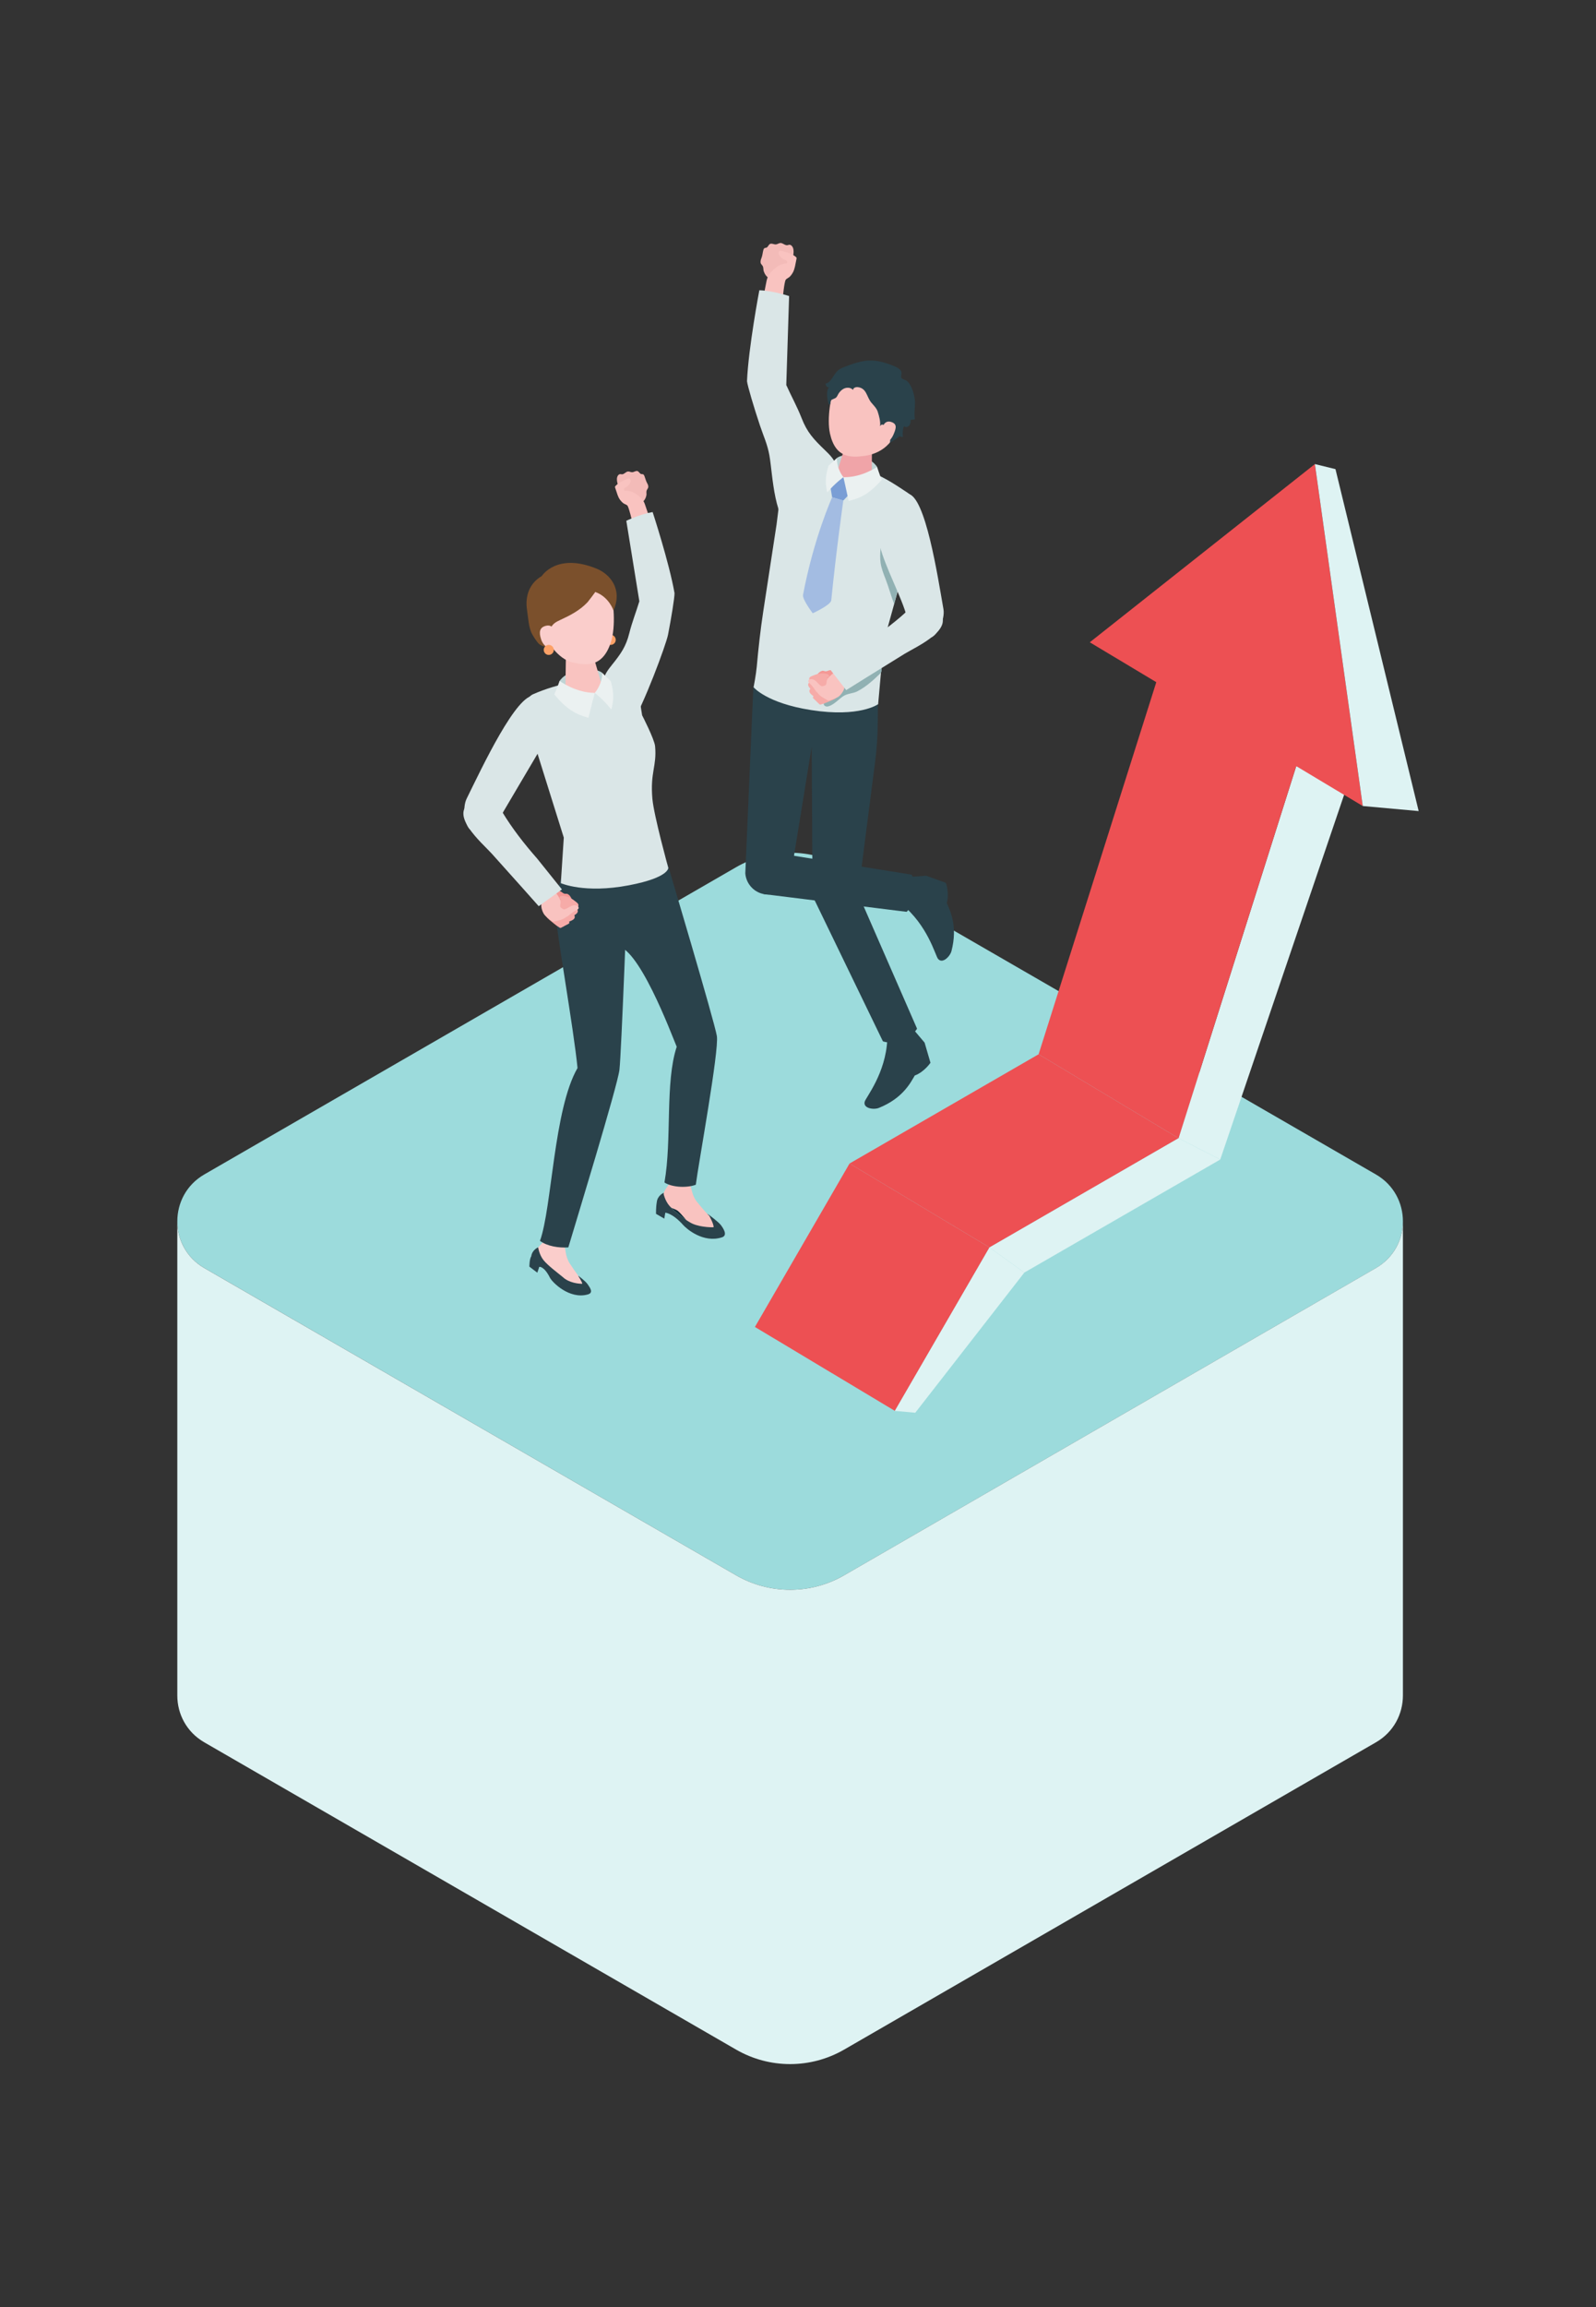 <svg width="180" height="260" viewBox="0 0 180 260" fill="none" xmlns="http://www.w3.org/2000/svg">
<rect x="0" y="0" width="180" height="260" fill="#333333" stroke="none"/>
<g clip-path="url(#clip0_4070_79765)">
<path d="M95.202 177.535L155.178 142.908C159.238 140.564 159.238 134.703 155.178 132.359L95.202 97.731C91.434 95.555 86.788 95.555 83.02 97.731L23.044 132.355C18.984 134.699 18.984 140.56 23.044 142.904L83.02 177.532C86.788 179.708 91.434 179.708 95.202 177.532V177.535Z" fill="#9CDBDC"/>
<path d="M158.224 137.609C158.231 139.667 157.217 141.73 155.177 142.904L95.202 177.532C91.433 179.708 86.788 179.708 83.02 177.532L23.044 142.908C21.004 141.73 19.99 139.667 19.997 137.609V191.085C19.997 193.136 21.016 195.184 23.044 196.357L83.02 230.985C86.788 233.162 91.433 233.162 95.202 230.985L155.177 196.357C157.206 195.187 158.22 193.136 158.224 191.085V137.609Z" fill="#DEF3F3"/>
<path d="M85.78 29.6C85.81 29.779 85.981 29.874 86.046 30.037C86.114 30.208 86.076 30.409 86.141 30.584C86.384 31.291 86.82 31.397 87.413 31.75C87.481 31.792 87.561 31.83 87.641 31.83C87.721 31.83 87.793 31.788 87.861 31.746C88.032 31.64 88.207 31.511 88.325 31.344C88.469 31.135 88.42 30.987 88.465 30.766C88.507 30.565 88.617 30.535 88.754 30.39C88.902 30.231 88.997 30.029 89.085 29.836C89.331 29.289 89.578 28.7 89.483 28.107C89.442 27.845 89.248 27.545 88.986 27.587C88.929 27.595 88.876 27.621 88.819 27.632C88.537 27.686 88.294 27.37 88.01 27.386C87.838 27.397 87.694 27.522 87.523 27.541C87.291 27.568 87.041 27.386 86.836 27.496C86.665 27.591 86.619 27.849 86.433 27.913C86.365 27.936 86.289 27.929 86.228 27.963C86.144 28.005 86.11 28.104 86.087 28.195C86.019 28.449 86 28.719 85.916 28.97C85.844 29.186 85.746 29.357 85.787 29.604L85.78 29.6Z" fill="#F3BBB8"/>
<path d="M89.661 30.026C89.726 29.744 89.768 29.452 89.829 29.182C89.836 29.14 89.847 29.099 89.836 29.057C89.821 29.008 89.783 28.97 89.741 28.939C89.3 28.582 88.734 28.426 88.188 28.278C88.112 28.259 88.028 28.236 87.952 28.267C87.781 28.335 87.796 28.586 87.884 28.749C88.001 28.962 88.191 29.137 88.415 29.232C88.522 29.277 88.636 29.308 88.716 29.391C88.795 29.475 88.807 29.634 88.708 29.687C88.282 29.691 87.872 29.881 87.534 30.14C87.029 30.527 86.596 30.983 86.463 31.617C86.319 32.312 86.182 33.007 86.049 33.706L88.282 33.573C88.282 33.573 88.446 31.796 88.613 31.534C88.697 31.404 88.962 31.298 89.08 31.177C89.217 31.036 89.335 30.876 89.426 30.705C89.536 30.497 89.608 30.265 89.661 30.029V30.026Z" fill="#F9C3C0"/>
<path d="M85.639 32.711C85.639 32.711 84.409 39.188 84.249 42.952C84.295 43.457 85.058 46.01 85.704 47.936C86.099 49.121 86.551 50.063 86.775 51.32C87.17 53.539 87.254 58.956 89.651 59.886C90.49 60.213 92.572 57.398 93.028 56.319C93.483 55.252 94.638 53.66 94.311 52.486C94.114 51.776 93.559 51.229 93.028 50.72C91.759 49.501 91.026 48.718 90.406 47.119C89.913 45.85 89.237 44.635 88.678 43.393L88.997 33.364C88.997 33.364 87.242 32.776 85.643 32.711H85.639Z" fill="#DAE6E7"/>
<path d="M89.237 98.358L91.543 84.167L91.638 100.576C91.767 101.594 92.485 102.441 93.465 102.742C95.11 103.243 96.785 102.043 96.838 100.322L98.703 85.804C98.89 84.368 98.984 82.921 98.996 81.473L99.022 76.995C99.022 76.995 97.192 78.666 91.718 78.845C87.217 78.993 84.968 77.352 84.968 77.352L84.056 98.419C84.136 99.452 84.823 100.341 85.807 100.675C87.437 101.23 89.142 100.071 89.234 98.354L89.237 98.358Z" fill="#2A424B"/>
<path d="M103.079 116.086L104.279 117.503L104.94 119.77C104.94 119.77 104.249 120.807 103.17 121.206C102.703 122 101.833 123.766 99.124 124.857C98.539 125.092 97.312 124.917 97.525 124.15C97.654 123.675 99.892 120.974 100.07 117.157C101.544 116.428 103.079 116.086 103.079 116.086Z" fill="#2A424B"/>
<path d="M91.743 101.18L99.576 117.355C99.576 117.355 100.541 117.719 101.718 117.279C102.907 116.834 103.428 115.93 103.428 115.93L96.837 100.846L91.743 101.176V101.18Z" fill="#2A424B"/>
<path d="M102.596 98.825L104.454 98.692L106.676 99.494C106.676 99.494 107.101 100.66 106.778 101.765C107.143 102.608 108.043 104.348 107.31 107.178C107.151 107.79 106.281 108.675 105.787 108.052C105.483 107.668 104.636 104.276 101.669 101.883C101.958 100.265 102.596 98.825 102.596 98.825Z" fill="#2A424B"/>
<path d="M86.148 100.762L102.25 102.761C102.25 102.761 102.877 102.225 103.105 100.903C103.363 99.406 102.808 98.571 102.808 98.571L88.712 96.311L86.144 100.766L86.148 100.762Z" fill="#2A424B"/>
<path d="M99.038 79.358L99.672 72.307L103.429 58.758C103.82 57.599 103.539 56.315 102.339 55.518C99.574 53.683 96.356 51.442 90.362 52.741C89.542 52.919 89.101 53.801 88.71 54.541C88.239 55.426 87.92 56.414 87.794 57.413L87.578 59.134C87.076 62.401 86.579 65.664 86.077 68.93C85.762 71.001 85.534 73.056 85.348 75.141C85.264 76.056 84.991 77.451 84.991 77.451C84.991 77.451 86.442 79.236 91.471 80.022C96.949 80.881 99.042 79.358 99.042 79.358H99.038Z" fill="#DAE6E7"/>
<path d="M94.385 51.617C95.186 50.998 97.887 51.092 98.92 52.616C98.905 53.277 98.969 53.717 98.969 53.717L96.55 54.169L94.149 53.425C94.149 53.425 94.24 52.11 94.385 51.617Z" fill="#BFD4D5"/>
<path d="M96.994 49.767C97.978 49.926 98.411 50.564 98.335 51.043L98.312 54.34C98.176 54.891 97.158 55.187 96.037 55.005C94.917 54.823 94.115 54.23 94.252 53.683L95.281 50.401C95.399 49.919 96.011 49.607 96.994 49.767Z" fill="#F0A4A8"/>
<path d="M98.665 41.987C101.464 42.462 101.897 44.692 101.483 47.248C100.944 50.576 98.593 51.245 97.415 51.389C95.983 51.567 94.22 51.647 93.605 48.855C93.237 47.195 93.7 44.491 94.213 43.495C94.661 42.629 95.865 41.513 98.665 41.987Z" fill="#F9C3C0"/>
<path d="M93.636 54.735L95.121 53.774L95.846 55.632L95.109 56.41L93.848 56.046L93.636 54.735Z" fill="#7A9ED5"/>
<path d="M93.849 56.046L95.11 56.41C95.11 56.41 94.327 61.903 93.75 67.658C93.697 68.186 91.661 69.113 91.661 69.113C91.661 69.113 90.472 67.548 90.567 67.039C91.786 60.593 93.849 56.046 93.849 56.046Z" fill="#A3BCE2"/>
<path d="M96.215 43.966C96.177 43.735 96.488 43.605 96.724 43.628C97.765 43.735 97.723 44.726 98.274 45.379C98.547 45.706 98.878 46.014 98.999 46.42C99.151 46.91 99.318 47.488 99.257 48.038C99.759 47.134 100.686 49.725 100.306 49.941C100.412 49.881 101.518 49.189 101.434 49.14C101.556 49.212 101.696 49.25 101.837 49.254C101.772 48.84 101.814 48.414 101.947 48.019C102.087 48.202 102.403 48.137 102.543 47.955C102.684 47.772 102.703 47.526 102.714 47.294C102.874 47.317 103.037 47.301 103.185 47.244C103.067 46.602 103.212 45.941 103.193 45.284C103.174 44.593 102.836 43.374 102.285 42.937C102.106 42.792 101.776 42.766 101.662 42.576C101.548 42.379 101.784 42.059 101.616 41.801C101.449 41.55 101.168 41.402 100.895 41.285C99.82 40.833 98.707 40.498 97.533 40.673C96.758 40.787 96.017 41.049 95.288 41.334C95.072 41.417 94.859 41.505 94.665 41.63C94.19 41.942 93.985 42.511 93.617 42.925C93.48 43.077 93.301 43.21 93.1 43.233C93.127 43.34 93.157 43.446 93.222 43.533C93.286 43.617 93.392 43.681 93.499 43.659C93.301 43.822 93.267 44.274 93.279 44.513C93.294 44.817 93.339 45.163 93.423 45.455C93.446 45.531 93.522 45.607 93.594 45.573C93.651 45.547 93.662 45.474 93.666 45.413C93.674 45.296 93.674 45.163 93.761 45.083C93.791 45.056 93.829 45.038 93.871 45.019C93.981 44.969 94.091 44.92 94.202 44.87C94.403 44.779 94.475 44.494 94.6 44.316C94.741 44.118 94.912 43.94 95.125 43.822C95.474 43.628 95.964 43.647 96.215 43.955V43.966Z" fill="#2A424B"/>
<path d="M99.508 48.236C99.508 48.236 99.71 47.294 100.507 47.552C101.187 47.773 101.096 48.221 100.766 48.98C100.435 49.74 99.892 50.036 99.406 49.934C98.919 49.831 99.508 48.236 99.508 48.236Z" fill="#F9C3C0"/>
<path d="M95.121 53.774C95.121 53.774 95.44 55.176 95.713 56.456C97.096 56.133 98.095 55.598 99.444 54.078C99.212 53.535 98.919 52.616 98.919 52.616C98.919 52.616 97.172 53.839 95.121 53.774Z" fill="#EBF1F1"/>
<path d="M95.121 53.774C95.121 53.774 94.373 52.908 94.385 51.617C94.385 51.617 93.781 52.19 93.446 52.483C92.998 53.907 93.116 54.663 93.298 55.499C94.179 54.45 95.121 53.778 95.121 53.778" fill="#EBF1F1"/>
<path d="M99.303 61.892C99.269 62.393 99.243 62.902 99.311 63.4C99.398 64.038 99.634 64.642 99.869 65.242C100.253 66.218 100.473 67.122 100.857 68.099C100.91 67.639 101.639 65.303 101.628 64.091C101.624 63.677 101.434 63.29 101.29 62.902L100.656 61.193C100.504 60.783 100.34 59.803 100.014 59.51C99.516 59.069 99.524 59.609 99.459 60.122C99.387 60.707 99.341 61.299 99.299 61.888L99.303 61.892Z" fill="#91B1B3"/>
<path d="M99.365 74.108C99.433 74.579 99.456 75.054 99.433 75.525C99.433 75.593 99.425 75.665 99.399 75.73C99.365 75.81 99.304 75.87 99.243 75.931C98.479 76.672 97.659 77.405 96.709 77.903C96.181 78.18 95.566 78.131 95.068 78.48C94.571 78.826 94.164 79.304 93.594 79.544C93.469 79.597 93.332 79.639 93.199 79.62C93.066 79.601 92.933 79.51 92.903 79.376C92.869 79.236 92.953 79.095 93.04 78.981C93.697 78.104 94.293 77.428 95.273 76.873C96.041 76.44 96.854 76.072 97.534 75.51C98.13 75.02 98.639 74.374 99.372 74.135" fill="#91B1B3"/>
<path d="M105.062 71.814C104.032 72.235 102.543 70.598 102.273 69.519C101.749 67.407 99.839 63.954 99.223 61.493C98.422 58.306 100.23 57.147 102.403 55.654C104.366 55.886 105.749 64.915 106.403 68.642C106.604 69.789 105.749 71.533 105.062 71.814Z" fill="#DAE6E7"/>
<path d="M92.708 75.601C92.856 75.563 92.944 75.635 93.077 75.654C93.225 75.673 93.335 75.601 93.475 75.559C93.772 75.468 94.106 75.468 94.379 75.624C94.619 75.757 94.812 75.973 95.04 76.133C95.101 76.174 95.158 76.22 95.189 76.288C95.215 76.353 95.211 76.429 95.2 76.497C95.158 76.824 95.033 77.189 94.725 77.31C94.596 77.359 94.456 77.359 94.319 77.359C94.003 77.359 93.692 77.352 93.377 77.352C93.217 77.352 93.058 77.352 92.906 77.299C92.628 77.208 92.427 76.976 92.267 76.737C92.188 76.615 92.112 76.486 92.089 76.341C92.043 76.034 92.431 75.68 92.708 75.608V75.601Z" fill="#F49895"/>
<path d="M92.124 79.084C91.991 78.955 91.858 78.826 91.725 78.7C91.539 78.518 92.094 78.146 92.216 78.036C92.356 77.906 92.466 77.591 92.713 77.667C93.321 77.861 93.929 77.963 94.388 78.45C94.411 78.472 94.43 78.499 94.426 78.529C94.426 78.552 94.403 78.571 94.388 78.586C94.096 78.849 93.724 78.944 93.378 79.107C93.123 79.225 92.861 79.316 92.591 79.392C92.55 79.403 92.504 79.415 92.462 79.399C92.436 79.388 92.413 79.369 92.394 79.35C92.303 79.263 92.212 79.175 92.124 79.088V79.084Z" fill="#F6ABA8"/>
<path d="M91.28 77.872C91.28 77.766 91.348 77.656 91.507 77.542C92.085 77.139 92.545 76.866 93.259 76.869C93.346 76.869 93.433 76.869 93.509 76.911C93.585 76.949 93.65 77.029 93.638 77.112C93.627 77.215 93.521 77.28 93.422 77.318C93.19 77.413 92.947 77.477 92.719 77.572C92.423 77.694 92.366 77.724 92.564 77.96C92.639 78.051 92.579 78.191 92.499 78.282C92.377 78.431 92.222 78.548 92.047 78.632C92.028 78.64 92.005 78.651 91.986 78.647C91.971 78.647 91.96 78.632 91.948 78.624C91.72 78.427 91.272 78.165 91.28 77.876V77.872Z" fill="#F6ABA8"/>
<path d="M91.144 77.12C91.159 77.014 91.239 76.911 91.413 76.82C92.04 76.497 92.53 76.288 93.237 76.383C93.32 76.395 93.407 76.41 93.48 76.456C93.552 76.501 93.601 76.592 93.582 76.672C93.556 76.775 93.442 76.82 93.343 76.847C93.1 76.911 92.853 76.942 92.61 77.006C92.302 77.086 92.241 77.113 92.401 77.371C92.466 77.474 92.386 77.603 92.294 77.683C92.154 77.812 91.983 77.91 91.801 77.971C91.782 77.979 91.759 77.983 91.74 77.975C91.725 77.971 91.717 77.956 91.706 77.945C91.508 77.717 91.098 77.401 91.144 77.113V77.12Z" fill="#F6ABA8"/>
<path d="M91.266 76.452C91.289 76.357 91.368 76.269 91.532 76.201C92.124 75.954 92.58 75.806 93.215 75.943C93.29 75.958 93.367 75.981 93.431 76.026C93.492 76.076 93.534 76.159 93.507 76.231C93.477 76.323 93.37 76.357 93.275 76.372C93.051 76.414 92.823 76.421 92.603 76.459C92.318 76.509 92.261 76.528 92.386 76.771C92.436 76.866 92.352 76.98 92.269 77.044C92.132 77.151 91.969 77.227 91.802 77.265C91.782 77.269 91.763 77.272 91.745 77.265C91.733 77.257 91.722 77.246 91.714 77.234C91.551 77.014 91.205 76.695 91.266 76.44V76.452Z" fill="#F6ABA8"/>
<path d="M94.471 78.571C94.471 78.571 94.448 78.587 94.433 78.59C94.167 78.723 93.879 78.822 93.597 78.925C93.54 78.944 93.483 78.966 93.423 78.955C93.385 78.947 93.354 78.928 93.32 78.909C93.077 78.765 92.803 78.636 92.579 78.465C92.378 78.313 92.241 78.1 92.055 77.937C91.827 77.625 91.645 77.303 91.352 77.048C91.257 76.968 91.147 76.873 91.159 76.748C91.17 76.6 91.349 76.531 91.497 76.535C92.002 76.554 92.2 77.037 92.579 77.287C92.614 77.31 92.648 77.329 92.689 77.337C92.735 77.344 92.777 77.333 92.823 77.322C92.993 77.272 93.168 77.238 93.198 77.044C93.225 76.873 93.218 76.733 93.301 76.573C93.457 76.281 93.734 76.072 93.985 75.867C94.471 75.479 96.116 74.317 96.116 74.317L96.826 76.167C96.826 76.167 95.455 76.949 95.303 77.181C95.227 77.295 95.242 77.549 95.185 77.686C95.124 77.85 95.037 78.001 94.931 78.138C94.798 78.313 94.661 78.469 94.471 78.575V78.571Z" fill="#F9C3C0"/>
<path d="M95.436 77.777L93.502 75.285L97.088 72.782C98.912 71.631 100.67 70.366 102.262 68.904C103.082 68.148 104.317 67.54 105.65 68.695C108.081 70.799 103.379 72.851 102.023 73.683C99.155 75.445 95.436 77.774 95.436 77.774V77.777Z" fill="#DAE6E7"/>
<path d="M73.11 54.887C73.103 55.054 72.958 55.157 72.92 55.313C72.878 55.476 72.935 55.654 72.901 55.822C72.761 56.49 72.381 56.638 71.883 57.03C71.826 57.075 71.758 57.121 71.686 57.128C71.613 57.136 71.541 57.109 71.477 57.079C71.31 57.003 71.135 56.904 71.01 56.767C70.854 56.596 70.88 56.456 70.816 56.258C70.755 56.08 70.652 56.069 70.508 55.951C70.356 55.825 70.246 55.654 70.143 55.487C69.855 55.02 69.558 54.515 69.577 53.964C69.585 53.721 69.725 53.425 69.969 53.432C70.022 53.432 70.075 53.451 70.128 53.455C70.39 53.47 70.573 53.155 70.835 53.136C70.99 53.125 71.139 53.223 71.294 53.22C71.511 53.216 71.716 53.018 71.913 53.098C72.081 53.163 72.153 53.394 72.328 53.428C72.392 53.44 72.46 53.428 72.521 53.447C72.601 53.478 72.643 53.562 72.677 53.641C72.768 53.865 72.821 54.108 72.924 54.325C73.015 54.511 73.125 54.659 73.118 54.883L73.11 54.887Z" fill="#F3BBB8"/>
<path d="M69.634 55.73C69.543 55.48 69.471 55.221 69.383 54.982C69.372 54.944 69.357 54.906 69.361 54.868C69.368 54.823 69.398 54.785 69.433 54.751C69.79 54.374 70.287 54.166 70.766 53.968C70.834 53.941 70.906 53.911 70.979 53.93C71.142 53.972 71.157 54.203 71.097 54.359C71.013 54.568 70.861 54.747 70.667 54.861C70.576 54.914 70.474 54.956 70.413 55.039C70.352 55.123 70.359 55.271 70.454 55.309C70.842 55.263 71.237 55.385 71.575 55.582C72.08 55.875 72.528 56.239 72.722 56.798C72.935 57.413 73.144 58.029 73.345 58.648L71.302 58.792C71.302 58.792 70.945 57.197 70.758 56.977C70.667 56.866 70.413 56.802 70.291 56.707C70.151 56.597 70.025 56.464 69.923 56.319C69.797 56.145 69.706 55.943 69.63 55.73H69.634Z" fill="#F9C3C0"/>
<path d="M73.604 57.702C73.604 57.702 75.484 63.441 76.073 66.841C76.092 67.308 75.697 69.717 75.34 71.54C75.119 72.661 72.593 79.472 71.135 81.789C70.694 82.488 70.219 80.945 69.676 80.022C69.137 79.107 67.898 77.796 68.058 76.691C68.153 76.022 68.593 75.46 69.015 74.932C70.025 73.675 70.595 72.877 70.975 71.354C71.275 70.142 71.746 68.957 72.107 67.764L70.637 58.693C70.637 58.693 72.16 57.953 73.608 57.706L73.604 57.702Z" fill="#DAE6E7"/>
<path d="M68.314 72.182C68.356 72.494 68.641 72.714 68.949 72.672C69.26 72.63 69.48 72.346 69.439 72.038C69.397 71.726 69.112 71.506 68.804 71.548C68.493 71.59 68.272 71.874 68.314 72.182Z" fill="#FCA167"/>
<path d="M75.497 135.892C74.973 135.291 74.817 134.444 74.817 134.444C74.817 134.444 75.208 134.308 75.683 134.687C76.868 135.812 77.582 136.146 77.955 136.237C79.543 136.621 79.941 136.906 79.941 136.906C79.941 136.906 80.538 137.988 80.481 138.308C80.116 138.33 78.612 138.277 77.776 137.73C77.195 137.407 76.025 136.492 75.501 135.892H75.497Z" fill="#112C36"/>
<path d="M75.771 132.921L75.638 133.168C75.379 133.654 74.927 134.038 74.825 134.581C74.699 135.238 74.924 135.69 75.41 136.013C75.41 136.013 76.207 136.283 76.405 136.431C76.808 136.724 77.696 137.874 77.696 137.874C78.118 138.425 79.045 138.862 79.729 138.851C80.363 138.843 80.454 138.798 80.796 138.418C81.225 137.943 80.367 137.32 79.96 136.982C79.561 136.651 78.498 135.31 78.498 135.31C78.281 134.98 78.122 134.604 78.023 134.197L77.803 133.339L75.771 132.921Z" fill="#F9C3C0"/>
<path d="M79.939 136.906C79.939 136.906 80.535 137.988 80.478 138.307C80.113 138.33 78.609 138.277 77.773 137.73C77.192 137.407 76.022 136.492 75.498 135.892C74.974 135.291 74.818 134.444 74.818 134.444C74.818 134.444 74.138 134.744 74.07 135.5C73.967 136.093 73.986 136.796 73.986 136.796L74.921 137.335L75.034 136.667C75.034 136.667 75.844 136.701 77.055 138.061C77.439 138.494 79.331 140.127 81.424 139.443C82.1 139.223 81.587 138.448 81.314 138.076C81.04 137.707 79.942 136.902 79.942 136.902L79.939 136.906Z" fill="#2A424B"/>
<path d="M61.549 139.595L61.389 139.819C61.074 140.256 60.565 140.571 60.405 141.088C60.212 141.711 60.238 142.315 60.77 142.6C61.002 142.725 61.556 142.775 61.773 142.923C62.221 143.227 63.053 144.674 63.053 144.674C63.437 145.266 64.196 145.772 64.903 145.851C65.564 145.927 65.841 145.931 66.236 145.608C66.73 145.202 65.898 144.484 65.507 144.1C65.123 143.728 64.189 142.285 64.189 142.285C63.999 141.935 63.866 141.548 63.805 141.141L63.661 140.275L61.549 139.595Z" fill="#FACDCB"/>
<path d="M65.199 143.762C65.199 143.762 65.658 144.48 65.674 144.678C65.313 144.685 64.181 144.594 63.47 143.918C62.965 143.5 61.795 142.63 61.305 142.022C60.811 141.411 60.694 140.575 60.694 140.575C60.694 140.575 60.014 140.841 59.915 141.586C59.706 141.878 59.706 142.748 59.706 142.748L60.599 143.428L60.819 142.771C60.819 142.771 61.358 142.664 62.023 143.994C62.278 144.503 64.215 146.471 66.3 145.878C66.973 145.688 66.536 145.114 66.281 144.738C66.027 144.362 65.199 143.762 65.199 143.762Z" fill="#2A424B"/>
<path d="M75.269 97.294C75.269 97.294 80.579 115.11 80.849 116.758C81.115 118.407 78.76 131.212 78.475 133.514C77.54 133.878 75.873 133.848 74.938 133.267C75.797 128.424 74.991 121.981 76.321 117.966C75.778 116.694 71.88 106.175 69.324 106.605C68.378 103.589 68.956 100.048 68.956 100.048L71.66 98.362L75.265 97.294H75.269Z" fill="#2A424B"/>
<path d="M70.806 99.262C70.806 99.262 70.084 118.73 69.86 120.576C69.636 122.422 64.834 138.099 64.097 140.579C62.992 140.655 61.712 140.442 60.899 139.842C62.251 136.123 62.437 125.02 65.134 120.363C64.713 116.006 62.749 104.994 62.597 102.533C62.491 101.074 63.482 98.388 63.482 98.388L70.802 99.262H70.806Z" fill="#2A424B"/>
<path d="M63.251 99.524L63.585 94.396L59.718 82.054C59.323 81.002 58.909 78.769 60.124 78.237C62.92 77.014 65.701 76.562 71.015 75.87C71.775 76.007 72.276 79.695 72.42 80.611C72.42 80.611 73.807 83.297 73.883 84.102C74.092 86.373 73.313 87 73.579 90.028C73.75 91.946 75.368 97.792 75.368 97.792C75.368 97.792 75.52 98.894 70.924 99.771C65.913 100.728 63.251 99.528 63.251 99.528V99.524Z" fill="#DAE6E7"/>
<path d="M67.93 75.833C67.109 75.153 64.257 75.164 63.117 76.733C63.109 77.428 63.03 77.891 63.03 77.891L65.567 78.446L68.12 77.743C68.12 77.743 68.07 76.353 67.934 75.833H67.93Z" fill="#BFD4D5"/>
<path d="M65.188 73.162C64.196 73.299 63.748 73.929 63.817 74.412L63.767 77.713C63.893 78.267 64.907 78.586 66.035 78.431C67.163 78.275 67.976 77.698 67.851 77.143L66.89 73.831C66.779 73.344 66.175 73.022 65.188 73.158V73.162Z" fill="#F9C3C0"/>
<path d="M64.201 64.547C61.177 64.779 60.501 67.107 60.691 69.865C61.751 73.025 63.377 74.397 64.611 74.666C66.119 74.993 67.981 75.251 68.907 72.346C69.458 70.617 69.234 67.696 68.786 66.587C68.395 65.622 67.221 64.319 64.201 64.551V64.547Z" fill="#FACDCB"/>
<path d="M67.129 66.708C67.16 66.72 66.316 67.814 66.263 67.871C65.382 68.801 64.322 69.341 63.175 69.873C62.932 69.987 62.689 70.1 62.487 70.275C62.332 70.412 62.206 70.587 62.1 70.765C61.724 71.407 61.599 72.129 61.663 72.866C61.393 72.93 60.896 72.714 60.698 72.475C60.451 72.174 60.235 71.852 60.045 71.517C59.6 70.75 59.581 69.626 59.441 68.748C59.194 67.206 59.703 65.725 61.101 64.923C61.101 64.923 62.772 62.237 67.3 64.091C68.793 64.703 70.244 66.385 69.192 68.805C69.192 68.805 68.694 67.263 67.129 66.712V66.708Z" fill="#7B502C"/>
<path d="M62.597 71.343C62.597 71.343 62.476 70.321 61.602 70.518C60.858 70.685 60.751 71.217 61.029 72.057C61.306 72.896 62.016 73.219 62.541 73.158C63.065 73.097 62.597 71.343 62.597 71.343Z" fill="#FACDCB"/>
<path d="M67.079 78.085C67.079 78.085 66.696 79.551 66.365 80.892C64.918 80.505 63.885 79.908 62.513 78.26C62.776 77.694 63.114 76.737 63.114 76.737C63.114 76.737 64.918 78.081 67.079 78.085Z" fill="#EBF1F1"/>
<path d="M67.079 78.085C67.079 78.085 67.9 77.2 67.93 75.836C67.93 75.836 68.549 76.459 68.891 76.778C69.316 78.298 69.165 79.088 68.944 79.961C68.052 78.829 67.079 78.085 67.079 78.085Z" fill="#EBF1F1"/>
<path d="M61.328 73.314C61.37 73.626 61.655 73.846 61.963 73.804C62.274 73.762 62.495 73.477 62.453 73.17C62.411 72.858 62.126 72.638 61.819 72.68C61.507 72.721 61.287 73.006 61.328 73.314Z" fill="#FCA167"/>
<path d="M53.035 93.5C53.923 94.21 55.857 93.032 56.431 92.052C57.555 90.13 59.534 86.807 60.852 84.565C62.554 81.667 62.003 80.497 60.301 78.404C58.307 78.066 54.345 86.529 52.632 90.001C52.104 91.069 52.438 93.025 53.035 93.5Z" fill="#DAE6E7"/>
<path d="M64.07 100.778C63.933 100.694 63.83 100.743 63.694 100.724C63.542 100.702 63.454 100.599 63.329 100.516C63.063 100.341 62.736 100.246 62.421 100.318C62.148 100.379 61.893 100.538 61.627 100.626C61.559 100.649 61.487 100.679 61.437 100.736C61.392 100.793 61.377 100.865 61.365 100.937C61.312 101.271 61.331 101.663 61.597 101.872C61.707 101.959 61.848 101.997 61.98 102.035C62.288 102.122 62.6 102.21 62.907 102.297C63.063 102.343 63.223 102.384 63.386 102.381C63.682 102.373 63.948 102.202 64.176 102.012C64.29 101.917 64.4 101.811 64.465 101.678C64.598 101.389 64.32 100.93 64.07 100.778Z" fill="#F49895"/>
<path d="M63.641 104.363C63.808 104.276 63.975 104.189 64.142 104.101C64.378 103.976 63.941 103.452 63.853 103.307C63.751 103.14 63.736 102.798 63.47 102.802C62.816 102.817 62.194 102.745 61.601 103.087C61.574 103.102 61.544 103.121 61.54 103.156C61.54 103.178 61.548 103.201 61.563 103.224C61.776 103.566 62.11 103.767 62.402 104.025C62.619 104.215 62.851 104.379 63.094 104.531C63.132 104.553 63.173 104.58 63.215 104.576C63.246 104.576 63.272 104.561 63.299 104.546C63.413 104.485 63.527 104.424 63.641 104.367V104.363Z" fill="#F6ABA8"/>
<path d="M64.815 103.418C64.845 103.311 64.815 103.182 64.686 103.026C64.234 102.464 63.865 102.065 63.162 101.86C63.079 101.837 62.992 101.815 62.904 101.826C62.817 101.841 62.733 101.902 62.718 101.989C62.699 102.096 62.786 102.187 62.87 102.255C63.067 102.415 63.288 102.548 63.489 102.707C63.744 102.912 63.789 102.958 63.531 103.133C63.428 103.201 63.451 103.357 63.501 103.471C63.58 103.649 63.698 103.813 63.842 103.942C63.858 103.957 63.877 103.972 63.899 103.972C63.914 103.972 63.93 103.965 63.945 103.961C64.226 103.832 64.739 103.703 64.815 103.418Z" fill="#F6ABA8"/>
<path d="M65.167 102.723C65.182 102.612 65.133 102.491 64.989 102.35C64.464 101.853 64.046 101.507 63.325 101.397C63.237 101.386 63.15 101.374 63.063 101.397C62.979 101.424 62.903 101.496 62.899 101.583C62.899 101.689 62.994 101.769 63.086 101.826C63.302 101.959 63.538 102.062 63.758 102.191C64.039 102.358 64.088 102.4 63.857 102.609C63.765 102.688 63.807 102.84 63.868 102.947C63.971 103.114 64.107 103.258 64.271 103.372C64.29 103.384 64.309 103.399 64.331 103.395C64.347 103.395 64.362 103.384 64.373 103.376C64.635 103.213 65.125 103.015 65.167 102.723Z" fill="#F6ABA8"/>
<path d="M65.24 102.027C65.244 101.929 65.191 101.822 65.051 101.705C64.542 101.294 64.135 101.013 63.474 100.968C63.394 100.964 63.315 100.96 63.239 100.99C63.166 101.021 63.102 101.089 63.106 101.169C63.109 101.264 63.205 101.328 63.292 101.374C63.501 101.477 63.721 101.553 63.926 101.655C64.192 101.784 64.242 101.818 64.048 102.024C63.972 102.103 64.021 102.236 64.086 102.328C64.188 102.472 64.325 102.59 64.481 102.681C64.5 102.692 64.519 102.7 64.538 102.696C64.553 102.696 64.564 102.685 64.576 102.677C64.8 102.51 65.229 102.293 65.244 102.027H65.24Z" fill="#F6ABA8"/>
<path d="M61.484 103.186C61.484 103.186 61.503 103.205 61.514 103.216C61.734 103.425 61.993 103.604 62.24 103.782C62.289 103.817 62.342 103.855 62.403 103.862C62.441 103.862 62.479 103.855 62.517 103.847C62.798 103.775 63.102 103.725 63.372 103.623C63.615 103.532 63.809 103.364 64.036 103.254C64.352 103.015 64.621 102.753 64.982 102.586C65.096 102.533 65.233 102.472 65.26 102.346C65.29 102.198 65.134 102.077 64.99 102.043C64.488 101.917 64.154 102.331 63.714 102.468C63.675 102.479 63.634 102.491 63.592 102.483C63.546 102.476 63.505 102.453 63.467 102.43C63.311 102.331 63.151 102.248 63.178 102.05C63.201 101.875 63.25 101.739 63.212 101.56C63.144 101.23 62.931 100.945 62.745 100.668C62.38 100.147 61.1 98.533 61.1 98.533L59.869 100.143C59.869 100.143 60.99 101.306 61.074 101.579C61.115 101.712 61.028 101.959 61.043 102.111C61.058 102.286 61.096 102.46 61.161 102.628C61.241 102.836 61.328 103.03 61.488 103.19L61.484 103.186Z" fill="#F9C3C0"/>
<path d="M60.761 102.126L63.375 100.238L60.575 96.751C59.117 95.095 57.753 93.348 56.613 91.456C56.025 90.476 54.991 89.522 53.347 90.271C50.353 91.635 54.38 95.004 55.47 96.212C57.779 98.768 60.758 102.126 60.758 102.126H60.761Z" fill="#DAE6E7"/>
<path d="M95.815 131.124L111.598 140.583L132.919 128.275L117.136 118.813L95.815 131.124Z" fill="#ED5053"/>
<path d="M85.141 149.544L100.924 159.002L111.598 140.583L95.814 131.124L85.141 149.544Z" fill="#ED5053"/>
<path d="M111.597 140.583L115.525 143.416L137.621 130.676L132.918 128.275L111.597 140.583Z" fill="#DEF3F3"/>
<path d="M100.924 159.002L103.226 159.211L115.526 143.416L111.598 140.583L100.924 159.002Z" fill="#DEF3F3"/>
<path d="M146.192 86.339L152.497 86.909L137.622 130.676L132.919 128.276L146.192 86.339Z" fill="#DEF3F3"/>
<path d="M148.296 52.3L153.693 90.837L146.191 86.339L132.919 128.275L117.136 118.813L130.408 76.881L122.91 72.383L148.296 52.3Z" fill="#ED5053"/>
<path d="M148.296 52.3L150.617 52.87L160 91.406L153.694 90.837L148.296 52.3Z" fill="#DEF3F3"/>
</g>
<defs>
<clipPath id="clip0_4070_79765">
<rect width="140" height="205.229" fill="white" transform="translate(20 27.386)"/>
</clipPath>
</defs>
</svg>
